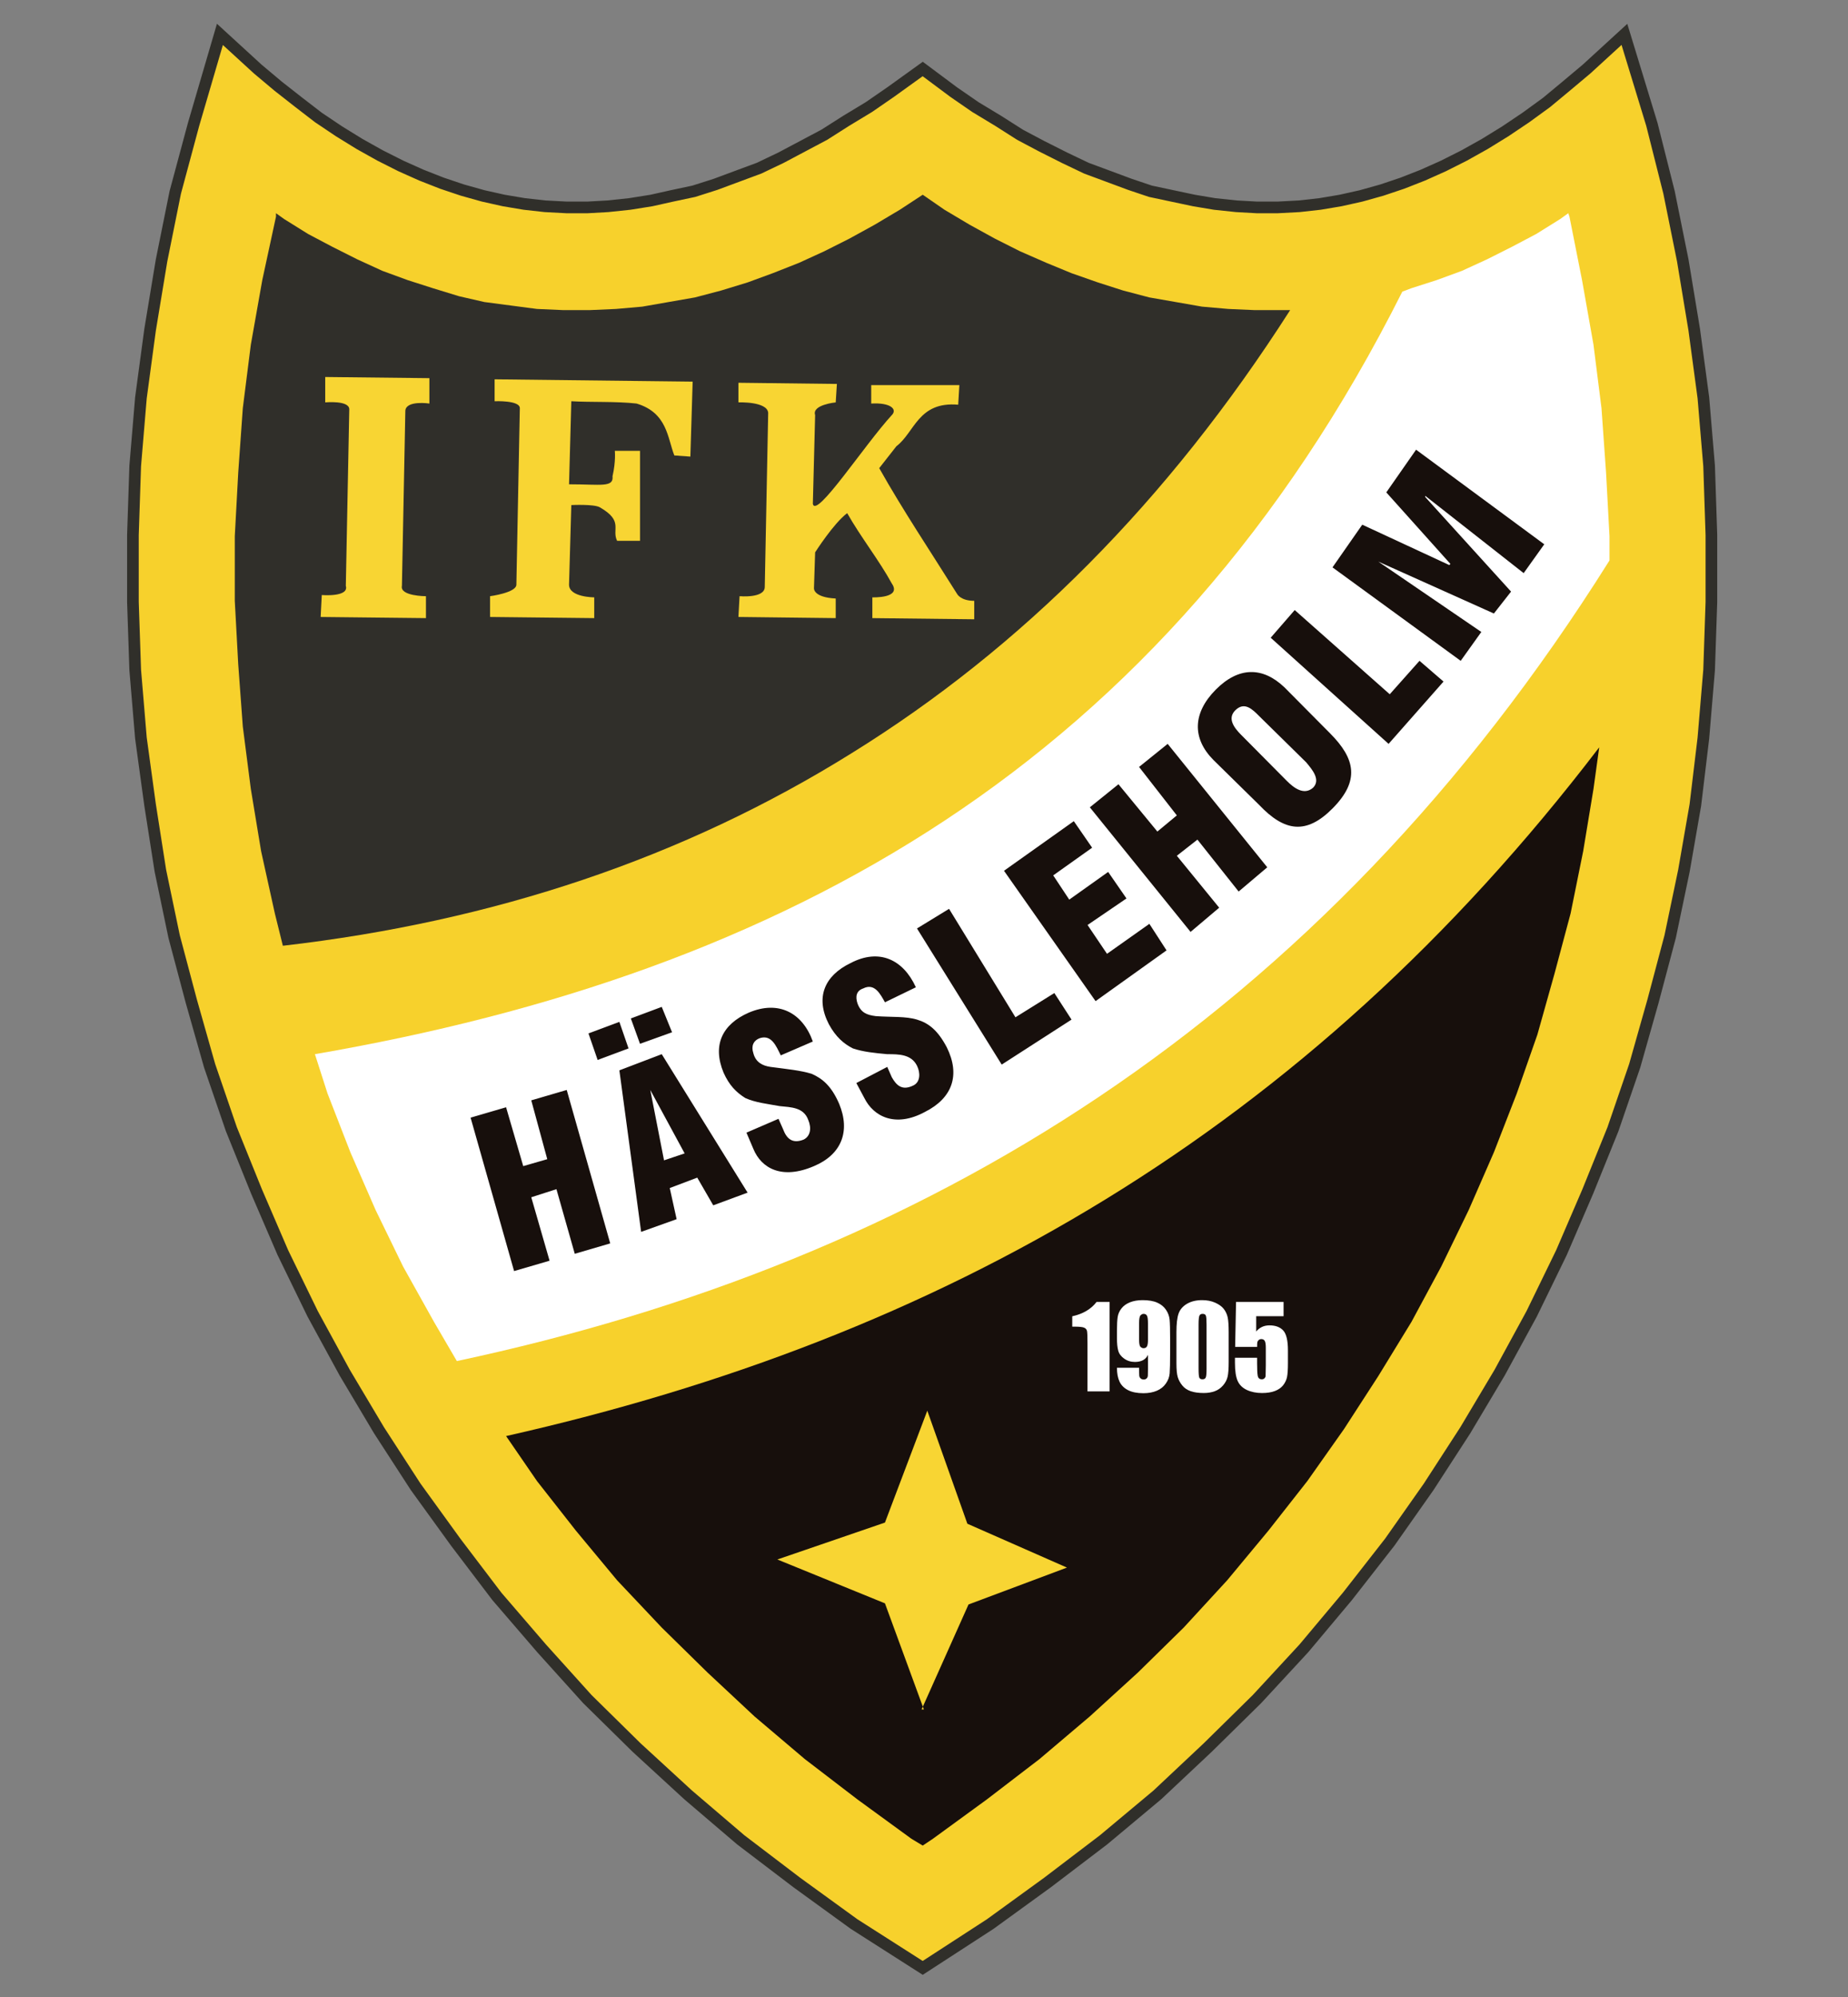 <?xml version="1.0" encoding="utf-8"?>
<!-- Generator: Adobe Illustrator 16.0.0, SVG Export Plug-In . SVG Version: 6.00 Build 0)  -->
<!DOCTYPE svg PUBLIC "-//W3C//DTD SVG 1.1//EN" "http://www.w3.org/Graphics/SVG/1.1/DTD/svg11.dtd">
<svg version="1.1" id="Layer_1" xmlns="http://www.w3.org/2000/svg" xmlns:xlink="http://www.w3.org/1999/xlink" x="0px" y="0px"
	 width="500px" height="540px" viewBox="0 0 500 540" enable-background="new 0 0 500 540" xml:space="preserve">
<rect x="0" y="0" width="500" height="540" fill="#808080" stroke="none"/>
<polygon fill="#F7D12C" points="231.072,520.276 215.588,509.042 200.414,497.496 186.166,485.339 172.231,472.541 158.91,459.438 
	146.524,445.711 134.447,431.686 123.297,417.012 112.456,402.048 102.545,386.757 93.26,371.153 84.585,355.252 76.533,338.71 
	69.407,322.183 62.598,305.336 56.712,288.184 51.756,270.713 47.114,253.24 43.395,235.462 40.61,217.681 38.13,199.587 
	36.582,181.18 35.964,162.777 35.964,144.687 36.582,125.964 38.13,107.561 40.61,89.158 43.708,70.442 47.419,52.035 
	52.375,33.628 59.5,9.296 69.723,18.657 75.293,23.336 80.87,27.703 86.134,31.76 91.708,35.501 97.281,38.933 102.861,42.052 
	108.431,44.862 114.008,47.356 119.581,49.538 125.154,51.41 130.735,52.973 136.305,54.217 141.881,55.154 147.451,55.78 
	153.341,56.092 158.91,56.092 164.487,55.78 170.373,55.154 176.255,54.217 181.833,52.973 187.715,51.723 193.597,49.85 
	199.479,47.669 205.365,45.484 211.255,42.674 217.137,39.558 223.023,36.439 228.909,32.694 235.1,28.95 240.979,24.896 
	249.657,18.657 258.015,24.896 263.904,28.95 270.096,32.694 275.979,36.439 281.864,39.558 288.059,42.674 293.945,45.484 
	299.827,47.669 305.713,49.85 311.283,51.723 317.173,52.973 323.055,54.217 328.628,55.154 334.514,55.78 340.087,56.092 
	345.66,56.092 351.547,55.78 357.12,55.154 362.693,54.217 368.267,52.973 373.851,51.41 379.42,49.538 384.993,47.356 
	390.566,44.862 396.144,42.052 401.721,38.933 407.294,35.501 412.863,31.76 418.44,27.703 423.705,23.336 429.277,18.657 
	439.505,9.296 446.932,33.628 451.578,52.035 455.294,70.442 458.395,89.158 460.871,107.561 462.42,125.964 463.037,144.687 
	463.037,162.777 462.42,181.18 460.871,199.587 458.7,217.681 455.606,235.462 451.888,253.24 447.245,270.713 442.289,288.184 
	436.407,305.336 429.587,322.183 422.465,338.71 414.416,355.252 405.745,371.153 396.453,386.757 386.542,402.048 376.01,417.012 
	364.555,431.686 352.786,445.711 340.087,459.438 326.771,472.541 313.141,485.339 298.588,497.496 283.413,509.042 
	267.929,520.276 249.657,532.128 "/>
<g>
	<polygon fill="none" stroke="#302F2A" stroke-width="3.153" points="249.653,532.128 231.076,520.269 215.588,509.042 
		200.414,497.496 186.169,485.339 172.231,472.541 158.914,459.438 146.528,445.711 134.443,431.678 123.297,417.012 
		112.459,402.041 102.549,386.757 93.26,371.161 84.585,355.252 76.533,338.717 69.407,322.183 62.598,305.336 56.715,288.184 
		51.756,270.713 47.11,253.244 43.395,235.459 40.61,217.681 38.13,199.583 36.585,181.18 35.964,162.777 35.964,144.687 
		36.585,125.967 38.13,107.561 40.61,89.158 43.708,70.438 47.419,52.035 52.375,33.628 59.5,9.296 69.723,18.657 75.293,23.333 
		80.87,27.703 86.134,31.756 91.711,35.501 97.281,38.933 102.861,42.052 108.431,44.859 114.008,47.353 119.581,49.541 
		125.154,51.41 130.735,52.973 136.305,54.217 141.881,55.154 147.455,55.776 153.337,56.089 158.914,56.089 164.487,55.776 
		170.373,55.154 176.255,54.217 181.829,52.973 187.715,51.723 193.597,49.85 199.479,47.665 205.365,45.484 211.251,42.677 
		217.137,39.558 223.02,36.439 228.909,32.694 235.097,28.95 240.982,24.893 249.653,18.657 258.019,24.893 263.901,28.95 
		270.096,32.694 275.981,36.439 281.864,39.558 288.063,42.677 293.945,45.484 299.831,47.665 305.713,49.85 311.283,51.723 
		317.169,52.973 323.055,54.217 328.628,55.154 334.514,55.776 340.091,56.089 345.66,56.089 351.547,55.776 357.123,55.154 
		362.696,54.217 368.27,52.973 373.851,51.41 379.42,49.541 384.997,47.353 390.566,44.859 396.144,42.052 401.721,38.933 
		407.294,35.501 412.867,31.756 418.44,27.703 423.708,23.333 429.281,18.657 439.505,9.296 446.936,33.628 451.582,52.035 
		455.297,70.438 458.398,89.158 460.871,107.561 462.42,125.967 463.041,144.687 463.041,162.777 462.42,181.18 460.871,199.583 
		458.7,217.681 455.606,235.459 451.888,253.244 447.245,270.713 442.293,288.184 436.407,305.336 429.591,322.183 422.469,338.717 
		414.42,355.252 405.749,371.161 396.453,386.757 386.546,402.041 376.014,417.012 364.555,431.678 352.786,445.711 
		340.091,459.438 326.771,472.541 313.145,485.339 298.588,497.496 283.413,509.042 267.929,520.269 	"/>
</g>
<g>
	<path fill-rule="evenodd" clip-rule="evenodd" fill="#302F2A" d="M65.695,196.468l-1.24-16.843l-0.931-17.16v-17.469l0.931-17.16
		l1.24-17.465l2.167-17.16l3.101-17.469l3.708-17.156v-0.934l2.174,1.56l6.504,4.054l6.5,3.432l6.813,3.428l6.817,3.123l6.809,2.494
		l6.817,2.185l7.122,2.181l6.813,1.56l7.122,0.938l7.126,0.935l7.122,0.313h7.122l7.125-0.313l7.122-0.625l7.125-1.247l7.118-1.243
		l7.122-1.876l7.129-2.182l6.81-2.498l7.122-2.807l6.813-3.119l6.816-3.432l6.813-3.745l6.813-4.053l6.195-4.058l5.882,4.058
		l6.816,4.053l6.81,3.745l6.813,3.432l7.125,3.119l6.813,2.807l7.126,2.498l6.809,2.182l7.126,1.876l7.122,1.243l7.122,1.247
		l7.126,0.625l7.121,0.313h7.126h2.476c-33.142,51.781-72.783,91.401-118.616,119.791c-45.524,28.386-96.935,45.542-153.921,52.093
		l-2.167-8.732l-3.719-16.847l-2.785-16.847L65.695,196.468z"/>
	<path fill-rule="evenodd" clip-rule="evenodd" fill="#170F0C" d="M432.688,202.081l-1.548,11.23l-2.789,16.847l-3.406,16.844
		l-4.337,16.222l-4.646,16.532l-5.573,15.909l-6.195,15.917l-6.81,15.596l-7.431,15.284l-8.057,14.971l-8.979,14.666l-9.289,14.346
		l-9.91,14.041l-10.532,13.407l-11.15,13.423l-11.768,12.79l-12.387,12.157l-13.008,11.858l-13.63,11.547l-14.244,10.914
		l-14.557,10.608l-2.788,1.868l-3.094-1.868l-14.557-10.608l-14.248-10.914l-13.626-11.547l-12.699-11.858l-12.386-12.157
		l-12.081-12.79l-11.15-13.423l-10.525-13.407l-8.362-12.165C254.612,361.803,353.092,306.273,432.688,202.081"/>
	<path fill-rule="evenodd" clip-rule="evenodd" fill="#FFFFFF" d="M379.416,78.862l2.479-0.934l6.813-2.185l6.816-2.494l6.813-3.123
		l6.813-3.428l6.504-3.432l6.504-4.054l2.163-1.56l0.316,0.934l3.403,17.156l3.098,17.469l2.166,17.16l1.24,17.469l0.927,17.156
		v6.551C357.12,276.324,249.653,341.211,123.605,368.041l-6.191-10.608l-8.361-14.971l-7.435-15.284l-6.817-15.596l-6.188-15.909
		l-3.41-10.616C211.873,263.227,315.002,207.073,379.416,78.862"/>
	<path fill-rule="evenodd" clip-rule="evenodd" fill="#170F0C" d="M148.694,340.906l-4.952-17.16l6.81-2.188l4.959,17.473
		l9.594-2.807l-11.769-41.489l-9.594,2.807l4.327,15.909l-6.5,1.876l-4.643-15.916l-9.602,2.807l11.768,41.488L148.694,340.906z
		 M183.068,329.672l-1.857-8.42l7.438-2.813l4.33,7.489l9.292-3.433l-23.228-37.438l-11.463,4.37l5.886,43.677L183.068,329.672z
		 M185.239,311.887l-5.577,1.876l-3.719-19.028L185.239,311.887z M159.219,279.443l2.479,7.177l8.362-3.119l-2.479-7.177
		L159.219,279.443z M173.162,282.25l8.671-3.119l-2.789-6.864l-8.362,3.127L173.162,282.25z M201.962,306.273l1.858,4.363
		c2.167,5.308,7.74,8.427,16.411,4.689c7.435-3.127,9.911-9.365,6.816-16.854c-2.17-4.987-4.646-6.863-7.435-8.107
		c-3.094-0.938-6.504-1.25-11.15-1.868c-2.163-0.313-4.021-1.251-4.643-3.752c-0.622-1.861,0-3.425,1.857-4.05
		c3.098-0.938,4.333,2.188,5.577,4.683l8.671-3.745c-2.789-7.802-9.292-11.232-17.345-7.802c-7.126,3.127-9.907,8.74-6.81,16.222
		c1.545,3.433,3.403,5.308,5.882,6.864c2.789,1.25,5.886,1.556,9.289,2.182c3.097,0.313,6.504,0.313,7.743,3.744
		c0.927,2.182,0.618,4.37-1.239,5.308c-3.098,1.243-4.643-0.319-5.573-2.813l-1.24-2.8L201.962,306.273z M231.694,292.858
		l2.167,4.058c2.476,4.987,8.362,8.107,16.415,3.744c7.435-3.744,9.598-9.99,5.886-17.472c-2.476-4.676-4.955-6.552-8.057-7.482
		c-3.094-0.938-6.813-0.625-11.146-0.938c-2.479-0.313-4.024-0.938-4.955-3.435c-0.618-1.872-0.309-3.432,1.549-4.053
		c3.097-1.56,4.646,1.56,5.882,3.745l8.366-4.057c-3.407-7.489-9.914-10.605-17.658-6.551c-7.122,3.432-9.594,9.361-5.882,16.54
		c1.857,3.425,4.032,5.293,6.504,6.544c2.789,0.938,5.886,1.243,9.292,1.556c3.097,0,6.504,0,8.049,3.127
		c0.931,1.868,0.931,4.362-0.927,5.301c-3.098,1.556-4.643,0-5.886-2.182l-1.236-2.807L231.694,292.858z M289.917,275.706
		l-4.65-7.178l-10.524,6.553l-17.963-29.326l-8.675,5.304l22.919,36.812L289.917,275.706z M315.62,256.989l-4.643-7.177
		l-11.463,8.107l-5.261-7.795l10.528-7.176l-4.955-7.173l-10.528,7.485l-4.337-6.551l10.528-7.485l-4.955-7.177l-18.891,13.415
		l24.776,35.25L315.62,256.989z M329.868,245.446l-11.46-14.041l5.573-4.366l11.15,14.037l7.744-6.551l-26.947-33.378l-7.739,6.239
		l10.219,13.103l-5.268,4.366l-10.524-12.79l-7.744,6.238l27.252,33.69L329.868,245.446z M353.404,206.138
		c1.549,1.869,4.028,4.679,1.861,6.864c-2.479,2.182-5.268,0-7.126-1.872l-12.386-12.477c-1.861-1.873-3.72-4.366-1.553-6.555
		c2.479-2.494,4.65-0.313,6.508,1.56L353.404,206.138z M347.521,185.859c-5.886-5.613-12.39-5.613-18.581,0.625
		c-6.194,6.239-6.507,13.099-0.621,19.029l12.39,12.168c6.813,7.173,12.695,8.111,19.817,0.938
		c7.435-7.489,6.194-13.419-0.618-20.283L347.521,185.859z M390.566,184.3l-6.5-5.61l-8.053,9.042l-25.711-22.769l-6.5,7.482
		l31.898,28.702L390.566,184.3z M400.79,170.888l-27.874-19.028l31.276,14.037l4.646-5.926l-23.224-25.58v-0.316l26.634,20.904
		l5.573-7.798l-34.683-25.58l-8.057,11.543l17.345,19.341l-0.309,0.309l-23.54-10.917l-8.053,11.543l34.687,25.271L400.79,170.888z"
		/>
	<path fill-rule="evenodd" clip-rule="evenodd" fill="#F8D533" d="M186.788,123.47l-4.337-0.313
		c-1.861-4.675-1.861-11.539-10.219-14.037c-5.573-0.622-12.39-0.313-17.654-0.622l-0.618,22.46c8.674,0,12.081,0.931,11.768-2.185
		c0.931-4.053,0.618-6.864,0.618-6.864h6.817v24.333h-6.199c-1.545-3.119,1.858-5.3-4.643-9.045
		c-1.545-0.938-7.744-0.622-7.744-0.622l-0.618,21.522c0,3.429,6.816,3.429,6.816,3.429v5.617l-28.187-0.313v-5.613
		c0,0,7.122-0.938,7.122-3.12l0.935-47.731c0-2.181-6.82-1.869-6.82-1.869v-5.926l53.581,0.622L186.788,123.47z"/>
	<path fill-rule="evenodd" clip-rule="evenodd" fill="#F8D533" d="M226.43,103.82l-0.313,4.988c0,0-6.504,0.625-5.573,3.432
		l-0.618,24.023c0.927,4.05,13.931-15.913,21.366-24.023c1.552-1.556-0.309-3.432-5.573-3.119v-4.988h23.849l-0.313,5.301
		c-10.838-0.935-11.769,7.489-16.72,11.23l-4.65,5.926c6.507,11.546,13.629,22.147,21.064,34.003c0,0,0.924,1.873,4.643,1.873v4.991
		l-27.564-0.313v-5.617c0,0,8.053,0.316,5.264-3.738c-3.406-6.242-8.362-12.484-12.077-19.032
		c-3.719,2.807-8.671,10.608-8.671,10.608l-0.313,9.667c0,0-0.305,2.494,5.886,2.81v5.301l-26.325-0.313l0.309-5.613
		c0,0,6.816,0.625,6.816-2.498l0.927-47.102c-0.309-3.12-8.053-2.811-8.053-2.811v-5.3L226.43,103.82z"/>
	<path fill-rule="evenodd" clip-rule="evenodd" fill="#F8D533" d="M116.175,102.256v6.864c0,0-6.195-0.935-6.504,1.875
		l-0.927,47.415c-0.622,2.807,6.504,2.807,6.504,2.807v5.926l-28.492-0.313l0.305-5.926c0,0,7.438,0.622,6.504-2.494L94.5,110.68
		c0-2.494-6.507-1.873-6.507-1.873v-6.864L116.175,102.256z"/>
	<polygon fill-rule="evenodd" clip-rule="evenodd" fill="#F8D533" points="261.734,412.024 288.677,423.884 262.043,433.859 
		249.348,462.253 249.966,462.253 239.434,433.554 210.324,421.694 239.434,411.712 250.893,381.457 	"/>
	<path fill="#FFFFFF" d="M300.22,352.053v24.184h-5.987v-12.979c0-1.868-0.044-2.995-0.135-3.373
		c-0.087-0.386-0.331-0.669-0.73-0.858c-0.4-0.196-1.287-0.298-2.665-0.298h-0.593v-2.8c2.887-0.633,5.079-1.919,6.577-3.875H300.22
		z"/>
	<path fill="#FFFFFF" d="M308.196,357.731c0-1.127,0.138-1.818,0.411-2.08c0.279-0.254,0.545-0.378,0.803-0.378
		c0.426,0,0.731,0.16,0.913,0.494c0.186,0.335,0.276,1.033,0.276,2.109v4.428c0,0.895-0.099,1.49-0.295,1.803
		c-0.188,0.306-0.494,0.458-0.908,0.458c-0.276,0-0.546-0.123-0.808-0.363c-0.262-0.239-0.393-0.872-0.393-1.897V357.731z
		 M302.906,373.604c0.47,0.996,1.247,1.76,2.313,2.306c1.076,0.545,2.458,0.821,4.148,0.821c1.363,0,2.563-0.218,3.603-0.654
		c1.036-0.437,1.861-1.084,2.465-1.956c0.611-0.865,0.952-1.781,1.032-2.756s0.124-2.901,0.124-5.788v-3.366
		c0-2.661-0.047-4.457-0.138-5.381c-0.092-0.931-0.415-1.817-0.979-2.653c-0.563-0.844-1.359-1.491-2.389-1.941
		c-1.025-0.451-2.341-0.669-3.94-0.669c-1.295,0-2.433,0.196-3.414,0.581c-0.975,0.394-1.741,0.938-2.294,1.644
		c-0.557,0.705-0.898,1.469-1.032,2.298c-0.131,0.829-0.2,2.094-0.2,3.788v1.935c0,1.432,0.112,2.566,0.342,3.402
		c0.226,0.844,0.76,1.563,1.604,2.159c0.836,0.597,1.811,0.902,2.904,0.902c0.88,0,1.614-0.16,2.207-0.48
		c0.596-0.327,1.04-0.807,1.338-1.446v3.846c0,0.909-0.015,1.513-0.036,1.811c-0.026,0.299-0.139,0.546-0.335,0.734
		c-0.2,0.182-0.451,0.284-0.756,0.284c-0.367,0-0.658-0.103-0.869-0.299c-0.218-0.203-0.334-0.45-0.367-0.741
		c-0.025-0.291-0.04-1.004-0.04-2.131h-5.991C302.205,371.364,302.441,372.615,302.906,373.604"/>
	<path fill="#FFFFFF" d="M326.446,370.172c0,1.186-0.068,1.948-0.207,2.29c-0.138,0.342-0.433,0.51-0.88,0.51
		s-0.737-0.146-0.868-0.437c-0.135-0.291-0.204-1.135-0.204-2.545v-11.815c0-1.251,0.076-2.043,0.219-2.385
		c0.142-0.35,0.439-0.517,0.887-0.517c0.454,0,0.745,0.16,0.869,0.479c0.123,0.328,0.185,1.135,0.185,2.422V370.172z
		 M332.162,356.204c-0.186-0.829-0.535-1.585-1.047-2.254c-0.513-0.669-1.291-1.229-2.327-1.694c-1.04-0.465-2.214-0.69-3.53-0.69
		c-1.61,0-2.984,0.327-4.119,0.996c-1.131,0.669-1.887,1.556-2.269,2.661s-0.57,2.763-0.57,4.988v8.441
		c0,1.709,0.12,2.952,0.356,3.729c0.236,0.786,0.636,1.527,1.203,2.232c0.563,0.706,1.319,1.229,2.269,1.563
		c0.945,0.335,2.142,0.502,3.573,0.502c1.091,0,2.072-0.16,2.952-0.48c0.88-0.319,1.629-0.843,2.254-1.57
		c0.626-0.727,1.036-1.505,1.232-2.341c0.2-0.844,0.295-2.175,0.295-4.007v-8.07C332.435,358.378,332.344,357.048,332.162,356.204"
		/>
	<path fill="#FFFFFF" d="M347.289,352.053v3.86h-7.409v4.13c0.924-1.104,2.116-1.657,3.581-1.657c1.646,0,2.895,0.465,3.741,1.396
		c0.84,0.924,1.265,2.713,1.265,5.359v3.438c0,1.709-0.08,2.967-0.243,3.767c-0.164,0.8-0.513,1.542-1.047,2.226
		c-0.534,0.676-1.276,1.199-2.232,1.563c-0.952,0.364-2.116,0.546-3.49,0.546c-1.541,0-2.897-0.276-4.071-0.814
		c-1.179-0.545-2.015-1.353-2.509-2.429c-0.491-1.076-0.742-2.733-0.742-4.988v-1.309h5.992v1.505c0,1.571,0.051,2.676,0.163,3.338
		c0.105,0.654,0.48,0.989,1.123,0.989c0.299,0,0.538-0.095,0.717-0.284c0.186-0.188,0.283-0.393,0.298-0.61
		c0.015-0.226,0.033-1.171,0.055-2.851v-4.792c0-0.908-0.099-1.52-0.283-1.847c-0.186-0.327-0.498-0.494-0.931-0.494
		c-0.28,0-0.51,0.087-0.698,0.247c-0.189,0.167-0.31,0.35-0.364,0.538c-0.054,0.196-0.079,0.64-0.079,1.338h-5.94l0.243-12.164
		H347.289z"/>
</g>
</svg>
